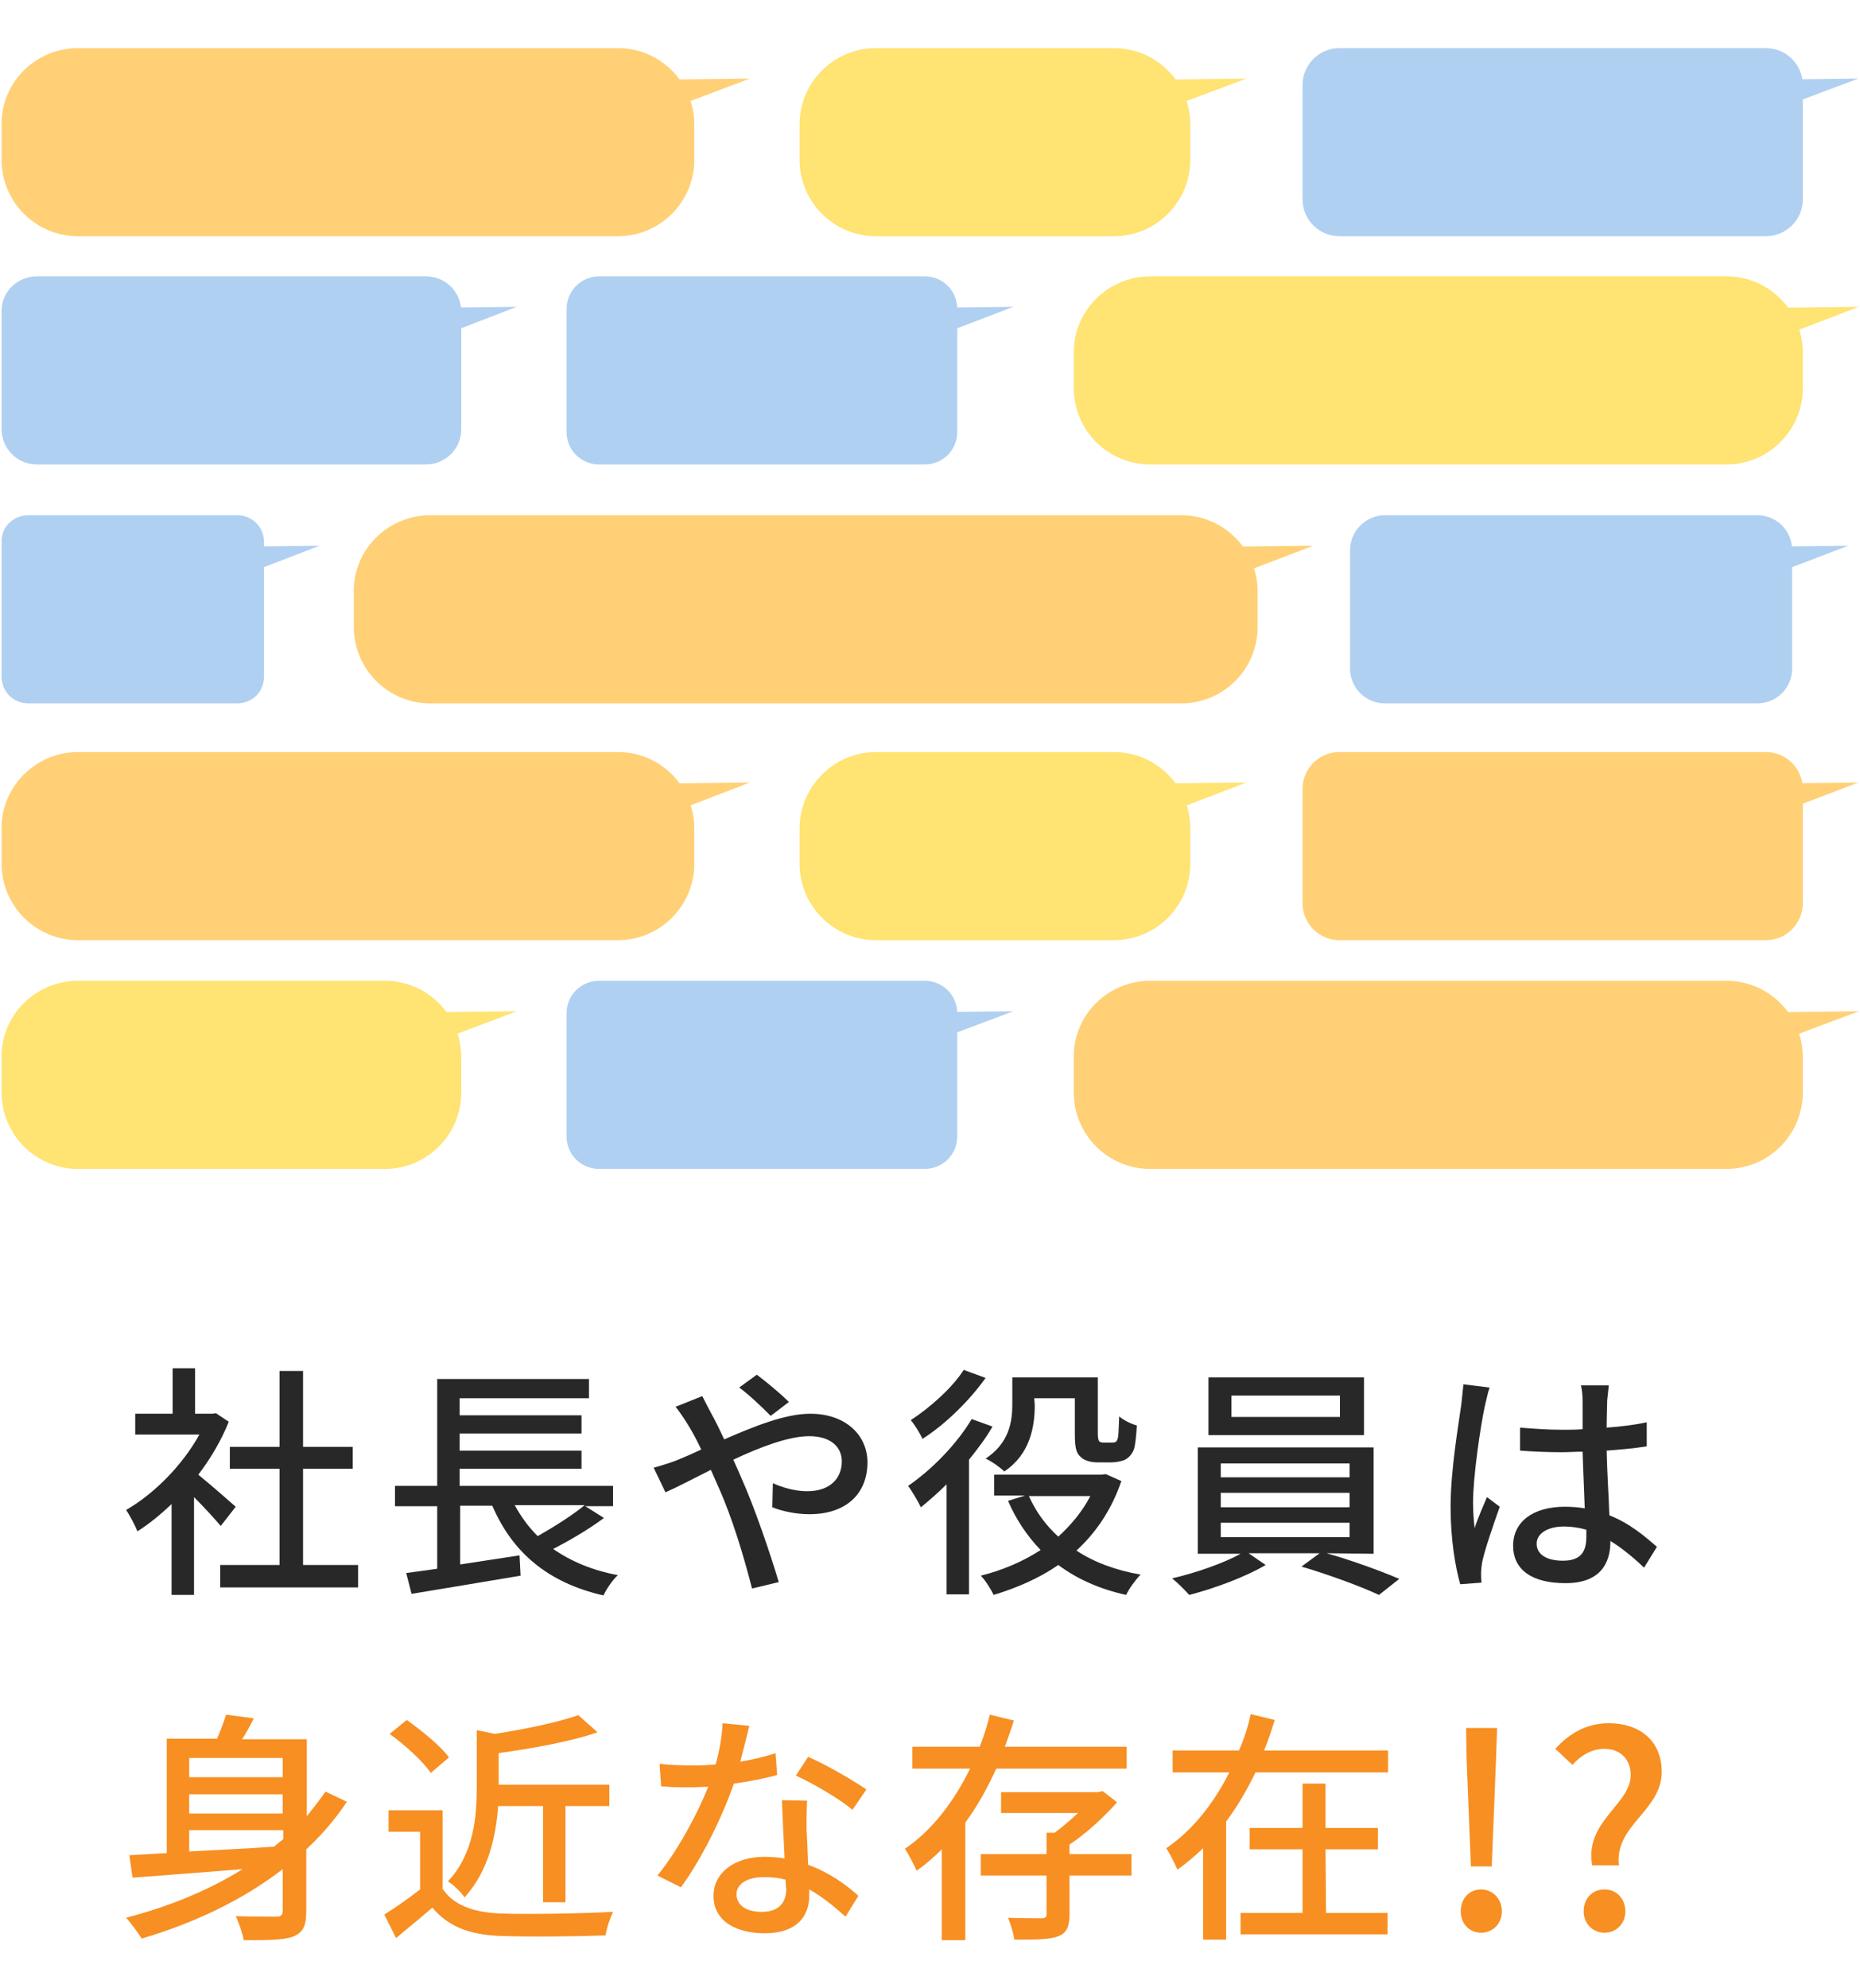 <?xml version="1.0" encoding="utf-8"?>
<!-- Generator: Adobe Illustrator 27.0.0, SVG Export Plug-In . SVG Version: 6.00 Build 0)  -->
<svg version="1.1" id="_レイヤー_2" xmlns="http://www.w3.org/2000/svg" xmlns:xlink="http://www.w3.org/1999/xlink" x="0px"
	 y="0px" viewBox="0 0 348 372" style="enable-background:new 0 0 348 372;" xml:space="preserve">
<style type="text/css">
	.st0{fill:#282828;}
	.st1{fill:#F78F22;}
	.st2{fill:#FFD076;}
	.st3{fill:#FFE373;}
	.st4{fill:#AFD0F1;}
</style>
<g id="Layout">
	<g>
		<g>
			<path class="st0" d="M41.3,285.5c-1.1-1.3-3.1-3.5-5-5.4v18.3h-4.2v-17c-2.1,2-4.3,3.8-6.4,5.1c-0.4-1.1-1.5-3.1-2.1-4
				c5.2-3,10.5-8.3,13.7-14.1h-12v-3.9h7v-8.5h4.2v8.5h3.2l0.7-0.1l2.4,1.6c-1.4,3.5-3.4,6.9-5.7,9.9c2.2,1.8,6,5.1,7,6L41.3,285.5
				L41.3,285.5z M67,292.8v4.2H41.2v-4.2h11.1v-18h-9.3v-4.1h9.3v-14.2h4.4v14.2H66v4.1h-9.3v18H67z"/>
			<path class="st0" d="M113,284c-2.8,2.1-6.4,4.2-9.5,5.8c3.3,2.3,7.3,4,12.1,4.9c-1,0.9-2.2,2.7-2.7,3.8c-10.4-2.4-17-8-20.8-16.8
				h-6v11l11.1-1.7l0.2,3.8c-7.2,1.2-14.9,2.5-20.4,3.4l-1-3.9c1.7-0.2,3.6-0.5,5.8-0.8v-11.7h-7.9v-3.8h7.9v-20h28.4v3.6H86v3.2
				h22.8v3.4H86v3.2h22.8v3.4H86v3.2h28.7v3.8h-5.2L113,284L113,284z M96.3,281.6c1.2,2.2,2.6,4.1,4.3,5.8c3-1.7,6.5-3.9,8.8-5.8
				H96.3z"/>
			<path class="st0" d="M131.4,261.2c0.4,0.8,1.2,2.4,1.7,3.3c0.8,1.4,1.6,3.1,2.4,4.8c5.5-2.4,11.4-4.8,16.1-4.8
				c6.6,0,10.7,4,10.7,9.1c0,5.7-3.8,9.7-10.9,9.7c-2.5,0-5.2-0.6-6.9-1.3l0.1-4.5c1.8,0.8,4.1,1.5,6.4,1.5c4.3,0,6.5-2.4,6.5-5.6
				c0-2.6-2-4.7-6.1-4.7c-3.8,0-9.1,2-14.2,4.4c0.5,1.1,1,2.2,1.5,3.4c2.4,5.3,5.5,14.4,7,19.5l-5,1.2c-1.4-5.5-3.6-13-6.2-18.8
				l-1.5-3.4c-3.4,1.7-6.4,3.3-8.5,4.2l-2.2-4.6c1.5-0.4,3.3-1,4.1-1.3c1.5-0.6,3.1-1.3,4.8-2.1c-0.8-1.7-1.6-3.2-2.4-4.5
				c-0.6-1-1.6-2.5-2.4-3.5L131.4,261.2L131.4,261.2z M144.2,264.9c-1.7-1.7-4.1-4-5.9-5.3l3.3-2.4c1.6,1.2,4.3,3.4,6,5.1
				L144.2,264.9L144.2,264.9z"/>
			<path class="st0" d="M185.7,266.9c-1.2,2.1-2.8,4.2-4.4,6.2v25.2h-4.2v-20.6c-1.6,1.6-3.2,3-4.8,4.3c-0.5-1-1.7-3.1-2.4-4
				c4.4-3,9.1-7.8,11.9-12.5L185.7,266.9L185.7,266.9z M184.4,257.8c-2.9,4.1-7.4,8.6-11.8,11.4c-0.4-0.9-1.5-2.7-2.2-3.5
				c3.7-2.4,7.9-6.2,9.9-9.4L184.4,257.8L184.4,257.8z M209.8,277.1c-1.8,5.3-4.7,9.6-8.4,13c3.3,2.2,7.4,3.7,12,4.5
				c-0.9,0.9-2.2,2.7-2.7,3.8c-5-1.1-9.2-3-12.7-5.6c-3.6,2.5-7.8,4.3-12.1,5.6c-0.5-1.1-1.6-2.8-2.4-3.6c4-1,7.8-2.6,11.2-4.8
				c-2.5-2.6-4.6-5.7-6.1-9.2l3.2-1H186v-3.9h20.1l0.8-0.1L209.8,277.1L209.8,277.1z M193.6,262.9c0,4.1-0.9,9.2-5.7,12.4
				c-0.7-0.7-2.5-2-3.5-2.4c4.4-2.9,5-6.9,5-10.1v-5.1h16v10.5c0,0.8,0.1,1.3,0.3,1.5c0.1,0.1,0.4,0.2,0.7,0.2h1.4
				c0.4,0,0.7,0,0.9-0.1c0.2-0.1,0.4-0.4,0.5-1c0.1-0.6,0.1-2,0.2-3.8c0.8,0.7,2.2,1.4,3.3,1.7c-0.1,1.8-0.3,3.9-0.6,4.6
				c-0.4,0.9-0.9,1.4-1.6,1.8c-0.6,0.3-1.8,0.5-2.5,0.5h-2.7c-1.1,0-2.4-0.3-3.1-1c-0.8-0.7-1.1-1.6-1.1-4.3v-6.7h-7.6L193.6,262.9
				L193.6,262.9z M192.5,279.9c1.3,2.9,3.1,5.4,5.5,7.6c2.4-2.2,4.5-4.7,6-7.6H192.5z"/>
			<path class="st0" d="M248.2,290.6c4.6,1.3,10.1,3.3,13.6,4.8l-3.8,3c-3.4-1.6-9.7-3.9-14.5-5.3l3.4-2.5h-13.3l3.2,2.2
				c-3.7,2.2-9.6,4.4-14.3,5.6c-0.8-0.9-2.2-2.3-3.2-3.1c4.4-1,9.8-2.9,12.8-4.6h-8v-19.9H257v19.9L248.2,290.6L248.2,290.6z
				 M255.2,268.5h-29.1v-10.8h29.1V268.5z M228.4,276.4h24.1v-2.6h-24.1V276.4z M228.4,282h24.1v-2.7h-24.1V282z M228.4,287.6h24.1
				v-2.7h-24.1V287.6z M250.7,261.1h-20.3v4h20.3V261.1L250.7,261.1z"/>
			<path class="st0" d="M278.7,259.6c-0.3,0.8-0.7,2.7-0.9,3.5c-0.8,3.7-2.2,13.2-2.2,18c0,1.6,0.1,3.1,0.3,4.8
				c0.6-1.9,1.6-4.1,2.3-5.8l2.4,1.8c-1.2,3.4-2.8,8-3.3,10.4c-0.1,0.6-0.2,1.5-0.2,2.1c0,0.5,0,1.1,0.1,1.7l-4,0.3
				c-0.9-3.2-1.8-8.3-1.8-14.5c0-6.8,1.5-15.5,2-19.1c0.1-1.1,0.3-2.6,0.4-3.8L278.7,259.6L278.7,259.6z M307.6,293.3
				c-2.1-2-4.2-3.7-6.3-5v0.1c0,4.2-2,7.8-8.4,7.8s-9.8-2.6-9.8-7s3.6-7.3,9.7-7.3c1.3,0,2.5,0.1,3.7,0.3c-0.1-3.2-0.3-7.1-0.4-10.6
				c-1.3,0-2.6,0.1-3.9,0.1c-2.6,0-5.1-0.1-7.8-0.3l0-4.3c2.6,0.2,5.1,0.4,7.9,0.4c1.3,0,2.5,0,3.8-0.1c0-2.2,0-4.2,0-5.3
				c0-0.8-0.1-2-0.3-2.9h5.2c-0.1,0.9-0.2,1.9-0.3,2.8c0,1.1-0.1,3.1-0.1,5.1c2.7-0.2,5.2-0.5,7.5-1v4.5c-2.4,0.4-4.9,0.6-7.5,0.8
				c0.1,4.5,0.4,8.6,0.5,12.1c3.8,1.5,6.6,3.9,8.9,5.9L307.6,293.3L307.6,293.3z M296.8,286.2c-1.4-0.4-2.8-0.6-4.2-0.6
				c-3,0-5.1,1.3-5.1,3.2c0,2.1,2,3.2,4.9,3.2c3.4,0,4.4-1.7,4.4-4.5L296.8,286.2L296.8,286.2z"/>
			<path class="st1" d="M64.9,337.1c-2.2,3.3-4.7,6.2-7.6,8.9v11.5c0,2.7-0.5,4-2.4,4.8c-1.8,0.7-4.8,0.7-9.3,0.7
				c-0.2-1.2-0.9-3.3-1.5-4.5c3.3,0.1,6.6,0.1,7.6,0.1c0.9,0,1.2-0.3,1.2-1.2v-7.7c-7.5,5.8-16.6,10.1-26.4,13c-0.6-1-2-2.9-2.9-3.9
				c8-2.1,15.4-5.1,21.8-9.1c-7.6,0.6-15,1.2-20.6,1.6l-0.6-4.2l7-0.4v-21.4h9.4c0.7-1.6,1.3-3.2,1.7-4.5l5.2,0.7
				c-0.7,1.3-1.4,2.7-2.2,3.9h12.1v14.4c1.2-1.5,2.4-3,3.5-4.6L64.9,337.1L64.9,337.1z M35.4,328.9v3.6h17.5v-3.6H35.4z M52.9,335.7
				H35.4v3.6h17.5V335.7z M35.4,346.4c5-0.3,10.4-0.5,15.9-0.9c0.5-0.5,1.1-0.9,1.7-1.4v-1.7H35.4V346.4L35.4,346.4z"/>
			<path class="st1" d="M82.7,353.2c2,3.2,5.8,4.6,10.9,4.8c5.1,0.2,15.3,0,21.1-0.3c-0.5,1-1.2,3-1.4,4.4
				c-5.2,0.2-14.4,0.3-19.7,0.1c-5.8-0.2-9.8-1.8-12.7-5.3c-2.2,1.9-4.4,3.7-6.8,5.7l-2.2-4.4c2.1-1.3,4.5-3,6.7-4.7v-10.8h-5.9v-4
				h10.1V353.2L82.7,353.2z M80.6,331.7c-1.5-2.2-4.8-5.2-7.7-7.3l3.2-2.6c2.8,2,6.3,4.8,7.9,7L80.6,331.7L80.6,331.7z M93.2,337.9
				c-0.4,5.6-1.8,12.2-6.3,17.1c-0.6-1-2.1-2.4-3.1-3c4.9-5.2,5.4-12.2,5.4-17.8v-10.5l3.4,0.7c5.8-0.9,11.9-2.2,15.6-3.5l3.6,3.2
				c-5.2,1.8-12.2,3-18.5,3.9v5.9H114v4h-8.2v18h-4.2v-18L93.2,337.9L93.2,337.9z"/>
			<path class="st1" d="M145.4,332.1c-2.2,0.6-5.1,1.2-8.1,1.6c-2.2,6.4-6.2,14.4-9.9,19.4l-4.4-2.2c3.7-4.5,7.5-11.5,9.5-16.6
				c-1.1,0-2.2,0.1-3.3,0.1c-1.8,0-3.6,0-5.5-0.2l-0.3-4.2c1.8,0.2,4,0.3,5.8,0.3c1.5,0,3.1,0,4.7-0.2c0.7-2.5,1.2-5.3,1.3-7.7
				l5,0.5c-0.4,1.6-1,4.1-1.7,6.7c2.3-0.4,4.6-0.9,6.6-1.6L145.4,332.1L145.4,332.1z M151,336.9c-0.1,1.9-0.1,3.5-0.1,5.3
				c0.1,1.5,0.2,4.1,0.3,6.7c3.9,1.4,7.1,3.7,9.4,5.8l-2.4,3.9c-1.8-1.6-4.1-3.6-6.8-5.1v1.2c0,3.9-2.4,7-8.3,7
				c-5.3,0-9.6-2.2-9.6-7c0-4.3,3.9-7.3,9.5-7.3c1.3,0,2.6,0.1,3.8,0.3c-0.2-3.6-0.4-7.9-0.5-10.9L151,336.9L151,336.9z M147,351.7
				c-1.3-0.4-2.7-0.5-4.2-0.5c-3,0-5,1.3-5,3.2c0,1.9,1.6,3.3,4.7,3.3c3.4,0,4.6-1.9,4.6-4.3C147,352.8,147,352.3,147,351.7
				L147,351.7z M159.5,338.6c-2.5-2.1-7.5-5-10.6-6.4l2.3-3.5c3.3,1.4,8.6,4.5,10.9,6.1L159.5,338.6L159.5,338.6z"/>
			<path class="st1" d="M186.4,330.9c-1.6,3.5-3.5,7-5.8,10.1v22h-4.4V346c-1.5,1.5-3,2.8-4.7,4c-0.5-1.1-1.5-3.1-2.2-4.1
				c5.3-3.6,9.3-9.1,12.2-15h-10.8v-4.1h12.6c0.8-2,1.4-4,1.9-6l4.5,1.1c-0.5,1.6-1.1,3.3-1.7,4.9h22.8v4.1L186.4,330.9L186.4,330.9
				z M211.7,350.9h-11.6v7.3c0,2.2-0.5,3.5-2.2,4.1c-1.7,0.6-4.2,0.6-8.1,0.6c-0.2-1.2-0.7-2.9-1.2-4.1c2.8,0.1,5.4,0.1,6.2,0.1
				c0.8,0,1-0.2,1-0.8v-7.2h-12.3v-4h12.3v-4h1.5c1.5-1.1,3-2.4,4.4-3.7h-14.4v-3.9h18.1l0.9-0.2l2.7,2.1c-2.4,2.7-5.7,5.8-8.9,7.9
				v1.8h11.6L211.7,350.9L211.7,350.9z"/>
			<path class="st1" d="M259.7,327.5v4.1h-24.8c-1.6,3.3-3.4,6.4-5.5,9.2v22.1h-4.3v-17.1c-1.5,1.4-3.1,2.8-4.8,4
				c-0.5-1.1-1.4-3-2.1-4c5.1-3.5,9-8.6,11.8-14.2h-10.6v-4.1h12.4c1-2.2,1.7-4.5,2.2-6.8l4.5,1.1c-0.6,1.9-1.2,3.8-2,5.7
				L259.7,327.5L259.7,327.5z M248.1,357.9h11.5v4h-27.5v-4h11.6V346h-9.9v-4h9.9v-8.3h4.3v8.3h9.8v4h-9.8L248.1,357.9L248.1,357.9z
				"/>
			<path class="st1" d="M273.3,357.6c0-2.4,1.6-4.1,3.8-4.1s3.9,1.8,3.9,4.1s-1.7,4-3.9,4S273.3,359.9,273.3,357.6z M274.4,329.2
				l-0.1-5.9h5.8l-0.2,5.9l-0.8,20h-3.9L274.4,329.2z"/>
			<path class="st1" d="M305.1,332.1c0-2.8-1.8-4.9-4.9-4.9c-2.4,0-4.4,1.2-6,3l-3.2-3c2.5-2.8,5.8-4.8,10-4.8
				c5.8,0,9.9,3.3,9.9,9.1c0,7.3-8.9,10-8,17.5h-5C296.4,340.8,305.1,337.6,305.1,332.1L305.1,332.1z M296.3,357.6
				c0-2.4,1.6-4.1,3.9-4.1s3.9,1.8,3.9,4.1s-1.7,4-3.9,4S296.3,359.9,296.3,357.6z"/>
		</g>
		<g>
			<polygon class="st2" points="140.3,14.7 126.8,19.8 123.7,14.9 			"/>
			<path class="st2" d="M14.6,9h101c7.9,0,14.3,6.4,14.3,14.3v6.6c0,7.9-6.4,14.3-14.3,14.3h-101c-7.9,0-14.3-6.4-14.3-14.3v-6.6
				C0.2,15.4,6.7,9,14.6,9z"/>
			<polygon class="st3" points="233.2,14.7 219.6,19.8 216.6,14.9 			"/>
			<path class="st3" d="M163.9,9h44.5c7.9,0,14.3,6.4,14.3,14.3v6.6c0,7.9-6.4,14.3-14.3,14.3h-44.5c-7.9,0-14.3-6.4-14.3-14.3v-6.6
				C149.6,15.4,156,9,163.9,9z"/>
			<polygon class="st4" points="347.7,14.7 334.1,19.8 331.1,14.9 			"/>
			<path class="st4" d="M250.6,9h79.8c3.8,0,6.9,3.1,6.9,6.9v21.4c0,3.8-3.1,6.9-6.9,6.9h-79.8c-3.8,0-6.9-3.1-6.9-6.9V15.9
				C243.7,12.1,246.8,9,250.6,9z"/>
			<polygon class="st4" points="96.7,57.4 83.2,62.6 80.1,57.6 			"/>
			<path class="st4" d="M6.9,51.7h72.8c3.7,0,6.6,3,6.6,6.6v22c0,3.7-3,6.6-6.6,6.6H6.9c-3.7,0-6.6-3-6.6-6.6v-22
				C0.2,54.7,3.2,51.7,6.9,51.7z"/>
			<polygon class="st4" points="189.6,57.4 176,62.6 172.9,57.6 			"/>
			<path class="st4" d="M112.1,51.7H173c3.4,0,6.1,2.7,6.1,6.1v23c0,3.4-2.7,6.1-6.1,6.1h-60.9c-3.4,0-6.1-2.7-6.1-6.1v-23
				C106,54.5,108.7,51.7,112.1,51.7z"/>
			<polygon class="st3" points="347.8,57.4 334.2,62.6 331.1,57.6 			"/>
			<path class="st3" d="M215.2,51.7H323c7.9,0,14.3,6.4,14.3,14.3v6.6c0,7.9-6.4,14.3-14.3,14.3H215.2c-7.9,0-14.3-6.4-14.3-14.3
				v-6.6C200.8,58.2,207.3,51.7,215.2,51.7z"/>
			<polygon class="st4" points="59.8,102.1 46.3,107.3 43.2,102.3 			"/>
			<path class="st4" d="M5.3,96.4h39.1c2.8,0,5,2.2,5,5v25.2c0,2.8-2.2,5-5,5H5.3c-2.8,0-5-2.2-5-5v-25.2
				C0.2,98.6,2.5,96.4,5.3,96.4z"/>
			<polygon class="st2" points="245.7,102.1 232.1,107.3 229.1,102.3 			"/>
			<path class="st2" d="M80.5,96.4h140.5c7.9,0,14.3,6.4,14.3,14.3v6.6c0,7.9-6.4,14.3-14.3,14.3H80.5c-7.9,0-14.3-6.4-14.3-14.3
				v-6.6C66.1,102.8,72.6,96.4,80.5,96.4z"/>
			<polygon class="st4" points="345.8,102.1 332.2,107.3 329.2,102.3 			"/>
			<path class="st4" d="M259.1,96.4h69.7c3.6,0,6.5,2.9,6.5,6.5v22.2c0,3.6-2.9,6.5-6.5,6.5h-69.7c-3.6,0-6.5-2.9-6.5-6.5v-22.2
				C252.6,99.3,255.6,96.4,259.1,96.4z"/>
			<polygon class="st2" points="140.3,146.4 126.8,151.6 123.7,146.6 			"/>
			<path class="st2" d="M14.6,140.7h101c7.9,0,14.3,6.4,14.3,14.3v6.6c0,7.9-6.4,14.3-14.3,14.3h-101c-7.9,0-14.3-6.4-14.3-14.3
				v-6.6C0.2,147.2,6.7,140.7,14.6,140.7z"/>
			<polygon class="st3" points="233.2,146.4 219.6,151.6 216.6,146.6 			"/>
			<path class="st3" d="M163.9,140.7h44.5c7.9,0,14.3,6.4,14.3,14.3v6.6c0,7.9-6.4,14.3-14.3,14.3h-44.5c-7.9,0-14.3-6.4-14.3-14.3
				v-6.6C149.6,147.2,156,140.7,163.9,140.7z"/>
			<polygon class="st2" points="347.7,146.4 334.1,151.6 331.1,146.6 			"/>
			<path class="st2" d="M250.6,140.7h79.8c3.8,0,6.9,3.1,6.9,6.9v21.4c0,3.8-3.1,6.9-6.9,6.9h-79.8c-3.8,0-6.9-3.1-6.9-6.9v-21.4
				C243.7,143.8,246.8,140.7,250.6,140.7z"/>
			<polygon class="st3" points="96.7,189.2 83.2,194.3 80.1,189.4 			"/>
			<path class="st3" d="M14.6,183.5h57.4c7.9,0,14.3,6.4,14.3,14.3v6.6c0,7.9-6.4,14.3-14.3,14.3H14.6c-7.9,0-14.3-6.4-14.3-14.3
				v-6.6C0.2,189.9,6.7,183.5,14.6,183.5z"/>
			<polygon class="st4" points="189.6,189.2 176,194.3 172.9,189.4 			"/>
			<path class="st4" d="M112.1,183.5H173c3.4,0,6.1,2.7,6.1,6.1v23c0,3.4-2.7,6.1-6.1,6.1h-60.9c-3.4,0-6.1-2.7-6.1-6.1v-23
				C106,186.2,108.7,183.5,112.1,183.5z"/>
			<polygon class="st2" points="347.8,189.2 334.2,194.3 331.1,189.4 			"/>
			<path class="st2" d="M215.2,183.5H323c7.9,0,14.3,6.4,14.3,14.3v6.6c0,7.9-6.4,14.3-14.3,14.3H215.2c-7.9,0-14.3-6.4-14.3-14.3
				v-6.6C200.8,189.9,207.3,183.5,215.2,183.5z"/>
		</g>
	</g>
</g>
</svg>
